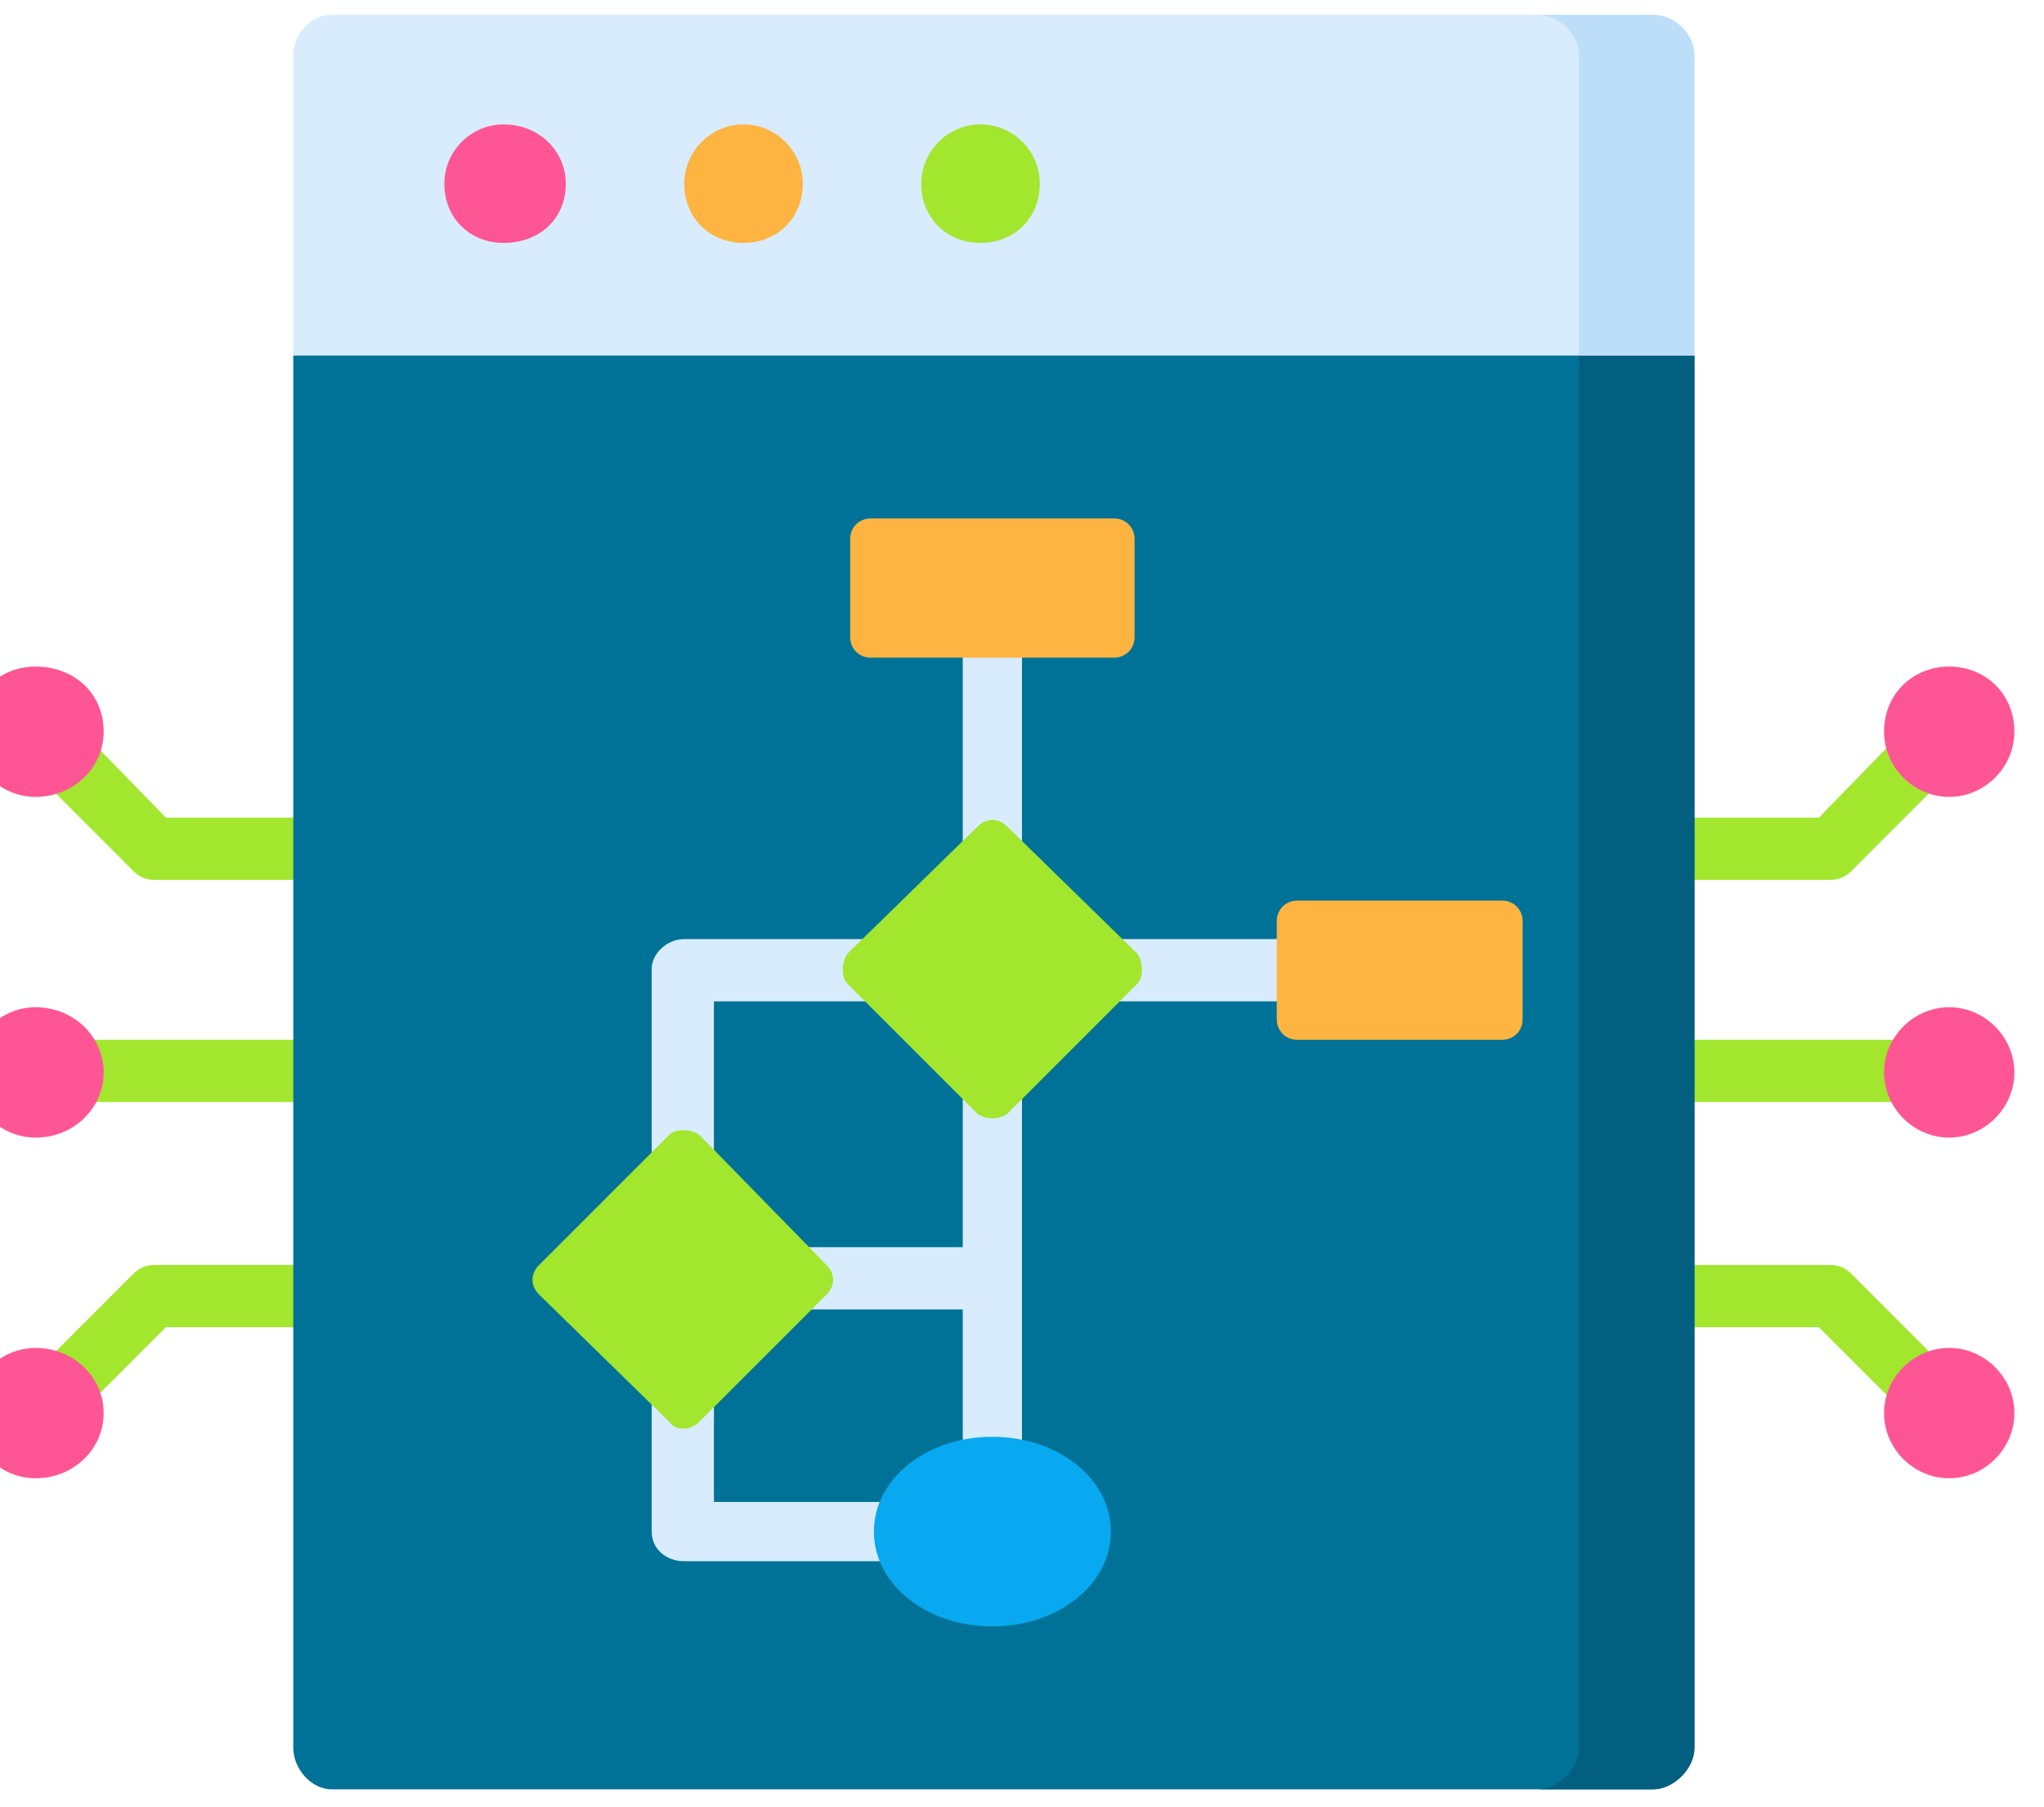 <svg version="1.2" xmlns="http://www.w3.org/2000/svg" viewBox="0 0 69 61" width="69" height="61"><style>.a{fill:#a2e62e}.b{fill:#fe5694}.c{fill:#017297}.d{fill:#025f80}.e{fill:#d8ecfe}.f{fill:#bddef9}.g{fill:#fdb441}.h{fill:#08a9f1}</style><path class="a" d="m61.8 29.7h-7.3c-0.6 0-1.1-0.5-1.1-1.1 0-0.5 0.5-1 1.1-1h6.9l3.6-3.7c0.5-0.4 1.1-0.4 1.5 0 0.4 0.4 0.4 1.1 0 1.5l-4 4q-0.3 0.3-0.7 0.3z"/><path fill-rule="evenodd" class="b" d="m65.8 26.9c-1.2 0-2.2-1-2.2-2.2 0-1.3 1-2.2 2.2-2.2 1.2 0 2.2 0.9 2.2 2.2 0 1.2-1 2.2-2.2 2.2z"/><path class="a" d="m65.8 48.7q-0.4 0-0.8-0.3l-3.6-3.6h-6.9c-0.6 0-1.1-0.5-1.1-1.1 0-0.5 0.5-1 1.1-1h7.3q0.4 0 0.7 0.3l4 4c0.4 0.4 0.4 1 0 1.4q-0.3 0.3-0.7 0.3z"/><path fill-rule="evenodd" class="b" d="m65.8 49.9c-1.2 0-2.2-1-2.2-2.2 0-1.2 1-2.2 2.2-2.2 1.2 0 2.2 1 2.2 2.2 0 1.2-1 2.2-2.2 2.2z"/><path class="a" d="m65.8 37.2h-11.3c-0.6 0-1.1-0.4-1.1-1 0-0.6 0.5-1.1 1.1-1.1h11.3c0.6 0 1 0.5 1 1.1 0 0.6-0.4 1-1 1z"/><path fill-rule="evenodd" class="b" d="m65.8 38.4c-1.2 0-2.2-1-2.2-2.2 0-1.2 1-2.2 2.2-2.2 1.2 0 2.2 1 2.2 2.2 0 1.2-1 2.2-2.2 2.2z"/><path class="a" d="m12.5 29.7h-7.3q-0.4 0-0.7-0.3l-4-4c-0.4-0.4-0.4-1.1 0-1.5 0.4-0.4 1.1-0.4 1.5 0l3.6 3.7h6.9c0.6 0 1.1 0.5 1.1 1 0 0.6-0.5 1.1-1.1 1.1z"/><path fill-rule="evenodd" class="b" d="m1.2 26.9c-1.2 0-2.2-1-2.2-2.2 0-1.3 1-2.2 2.2-2.2 1.3 0 2.3 0.9 2.3 2.2 0 1.2-1 2.2-2.3 2.2z"/><path class="a" d="m1.2 48.7q-0.4 0-0.7-0.3c-0.4-0.4-0.4-1 0-1.4l4-4q0.3-0.3 0.7-0.3h7.3c0.6 0 1.1 0.5 1.1 1 0 0.6-0.5 1.1-1.1 1.1h-6.9l-3.6 3.6q-0.4 0.3-0.8 0.3z"/><path fill-rule="evenodd" class="b" d="m1.2 49.9c-1.2 0-2.2-1-2.2-2.2 0-1.2 1-2.2 2.2-2.2 1.3 0 2.3 1 2.3 2.2 0 1.2-1 2.2-2.3 2.2z"/><path class="a" d="m12.5 37.2h-11.3c-0.5 0-1-0.4-1-1 0-0.6 0.5-1.1 1-1.1h11.3c0.6 0 1.1 0.5 1.1 1.1 0 0.6-0.5 1-1.1 1z"/><path fill-rule="evenodd" class="b" d="m1.2 38.4c-1.2 0-2.2-1-2.2-2.2 0-1.2 1-2.2 2.2-2.2 1.3 0 2.3 1 2.3 2.2 0 1.2-1 2.2-2.3 2.2z"/><path class="c" d="m9.9 12v47c0 0.7 0.6 1.4 1.3 1.4h44.6c0.7 0 1.4-0.7 1.4-1.4v-47l-23.7-2.8z"/><path class="d" d="m53.3 8.9v50.1c0 0.7-0.7 1.4-1.4 1.4h3.9c0.7 0 1.4-0.7 1.4-1.4v-47z"/><path class="e" d="m57.2 12v-10.1c0-0.8-0.7-1.4-1.4-1.4h-44.6c-0.7 0-1.3 0.6-1.3 1.4v10.1z"/><path class="f" d="m53.3 1.9v10.1h3.9v-10.1c0-0.8-0.7-1.4-1.4-1.4h-3.9c0.7 0 1.4 0.6 1.4 1.4z"/><path fill-rule="evenodd" class="b" d="m17 8.2c-1.1 0-2-0.8-2-2 0-1.1 0.9-2 2-2 1.2 0 2.1 0.9 2.1 2 0 1.2-0.9 2-2.1 2z"/><path fill-rule="evenodd" class="g" d="m25.1 8.2c-1.1 0-2-0.8-2-2 0-1.1 0.9-2 2-2 1.1 0 2 0.9 2 2 0 1.2-0.9 2-2 2z"/><path fill-rule="evenodd" class="a" d="m33.1 8.2c-1.1 0-2-0.8-2-2 0-1.1 0.9-2 2-2 1.1 0 2 0.9 2 2 0 1.2-0.9 2-2 2z"/><path class="e" d="m33.5 33.3c-0.6 0-1-0.5-1-1.1v-12.3c0-0.6 0.4-1.1 1-1.1 0.6 0 1 0.5 1 1.1v12.3c0 0.6-0.4 1.1-1 1.1z"/><path class="e" d="m23.1 42.9c-0.6 0-1.1-0.5-1.1-1v-9.2c0-0.5 0.5-1 1.1-1h7.7c0.5 0 1 0.5 1 1 0 0.6-0.5 1.1-1 1.1h-6.7v8.1c0 0.5-0.5 1-1 1z"/><path class="e" d="m33.5 52.3c-0.6 0-1-0.5-1-1v-16.1c0-0.5 0.4-1 1-1 0.6 0 1 0.5 1 1v16.1c0 0.5-0.4 1-1 1z"/><path class="e" d="m33.5 52.7h-10.4c-0.6 0-1.1-0.4-1.1-1v-6c0-0.6 0.5-1.1 1.1-1.1 0.5 0 1 0.5 1 1.1v5h9.4c0.6 0 1 0.4 1 1 0 0.6-0.4 1-1 1z"/><path class="e" d="m33.5 44.2h-7.9c-0.5 0-1-0.5-1-1 0-0.6 0.5-1.1 1-1.1h7.9c0.6 0 1 0.5 1 1.1 0 0.5-0.4 1-1 1z"/><path class="e" d="m45.7 33.8h-9c-0.6 0-1-0.5-1-1.1 0-0.5 0.4-1 1-1h9c0.5 0 1 0.5 1 1 0 0.6-0.5 1.1-1 1.1z"/><path class="a" d="m33 27.9l-4.4 4.3c-0.2 0.3-0.2 0.8 0 1l4.4 4.4c0.3 0.2 0.7 0.2 1 0l4.4-4.4c0.2-0.2 0.2-0.7 0-1l-4.4-4.3c-0.3-0.3-0.7-0.3-1 0z"/><path class="a" d="m22.6 38.3l-4.4 4.4c-0.3 0.3-0.3 0.7 0 1l4.4 4.3c0.2 0.3 0.7 0.3 1 0l4.3-4.3c0.3-0.3 0.3-0.7 0-1l-4.3-4.4c-0.3-0.2-0.8-0.2-1 0z"/><path class="g" d="m28.7 18.2v3.3c0 0.4 0.3 0.7 0.7 0.7h8.2c0.4 0 0.7-0.3 0.7-0.7v-3.3c0-0.4-0.3-0.7-0.7-0.7h-8.2c-0.4 0-0.7 0.3-0.7 0.7z"/><path class="g" d="m43.1 31.1v3.3c0 0.4 0.3 0.7 0.7 0.7h6.9c0.4 0 0.7-0.3 0.7-0.7v-3.3c0-0.4-0.3-0.7-0.7-0.7h-6.9c-0.4 0-0.7 0.3-0.7 0.7z"/><path fill-rule="evenodd" class="h" d="m33.5 54.9c-2.2 0-4-1.4-4-3.2 0-1.8 1.8-3.2 4-3.2 2.2 0 4 1.4 4 3.2 0 1.8-1.8 3.2-4 3.2z"/></svg>